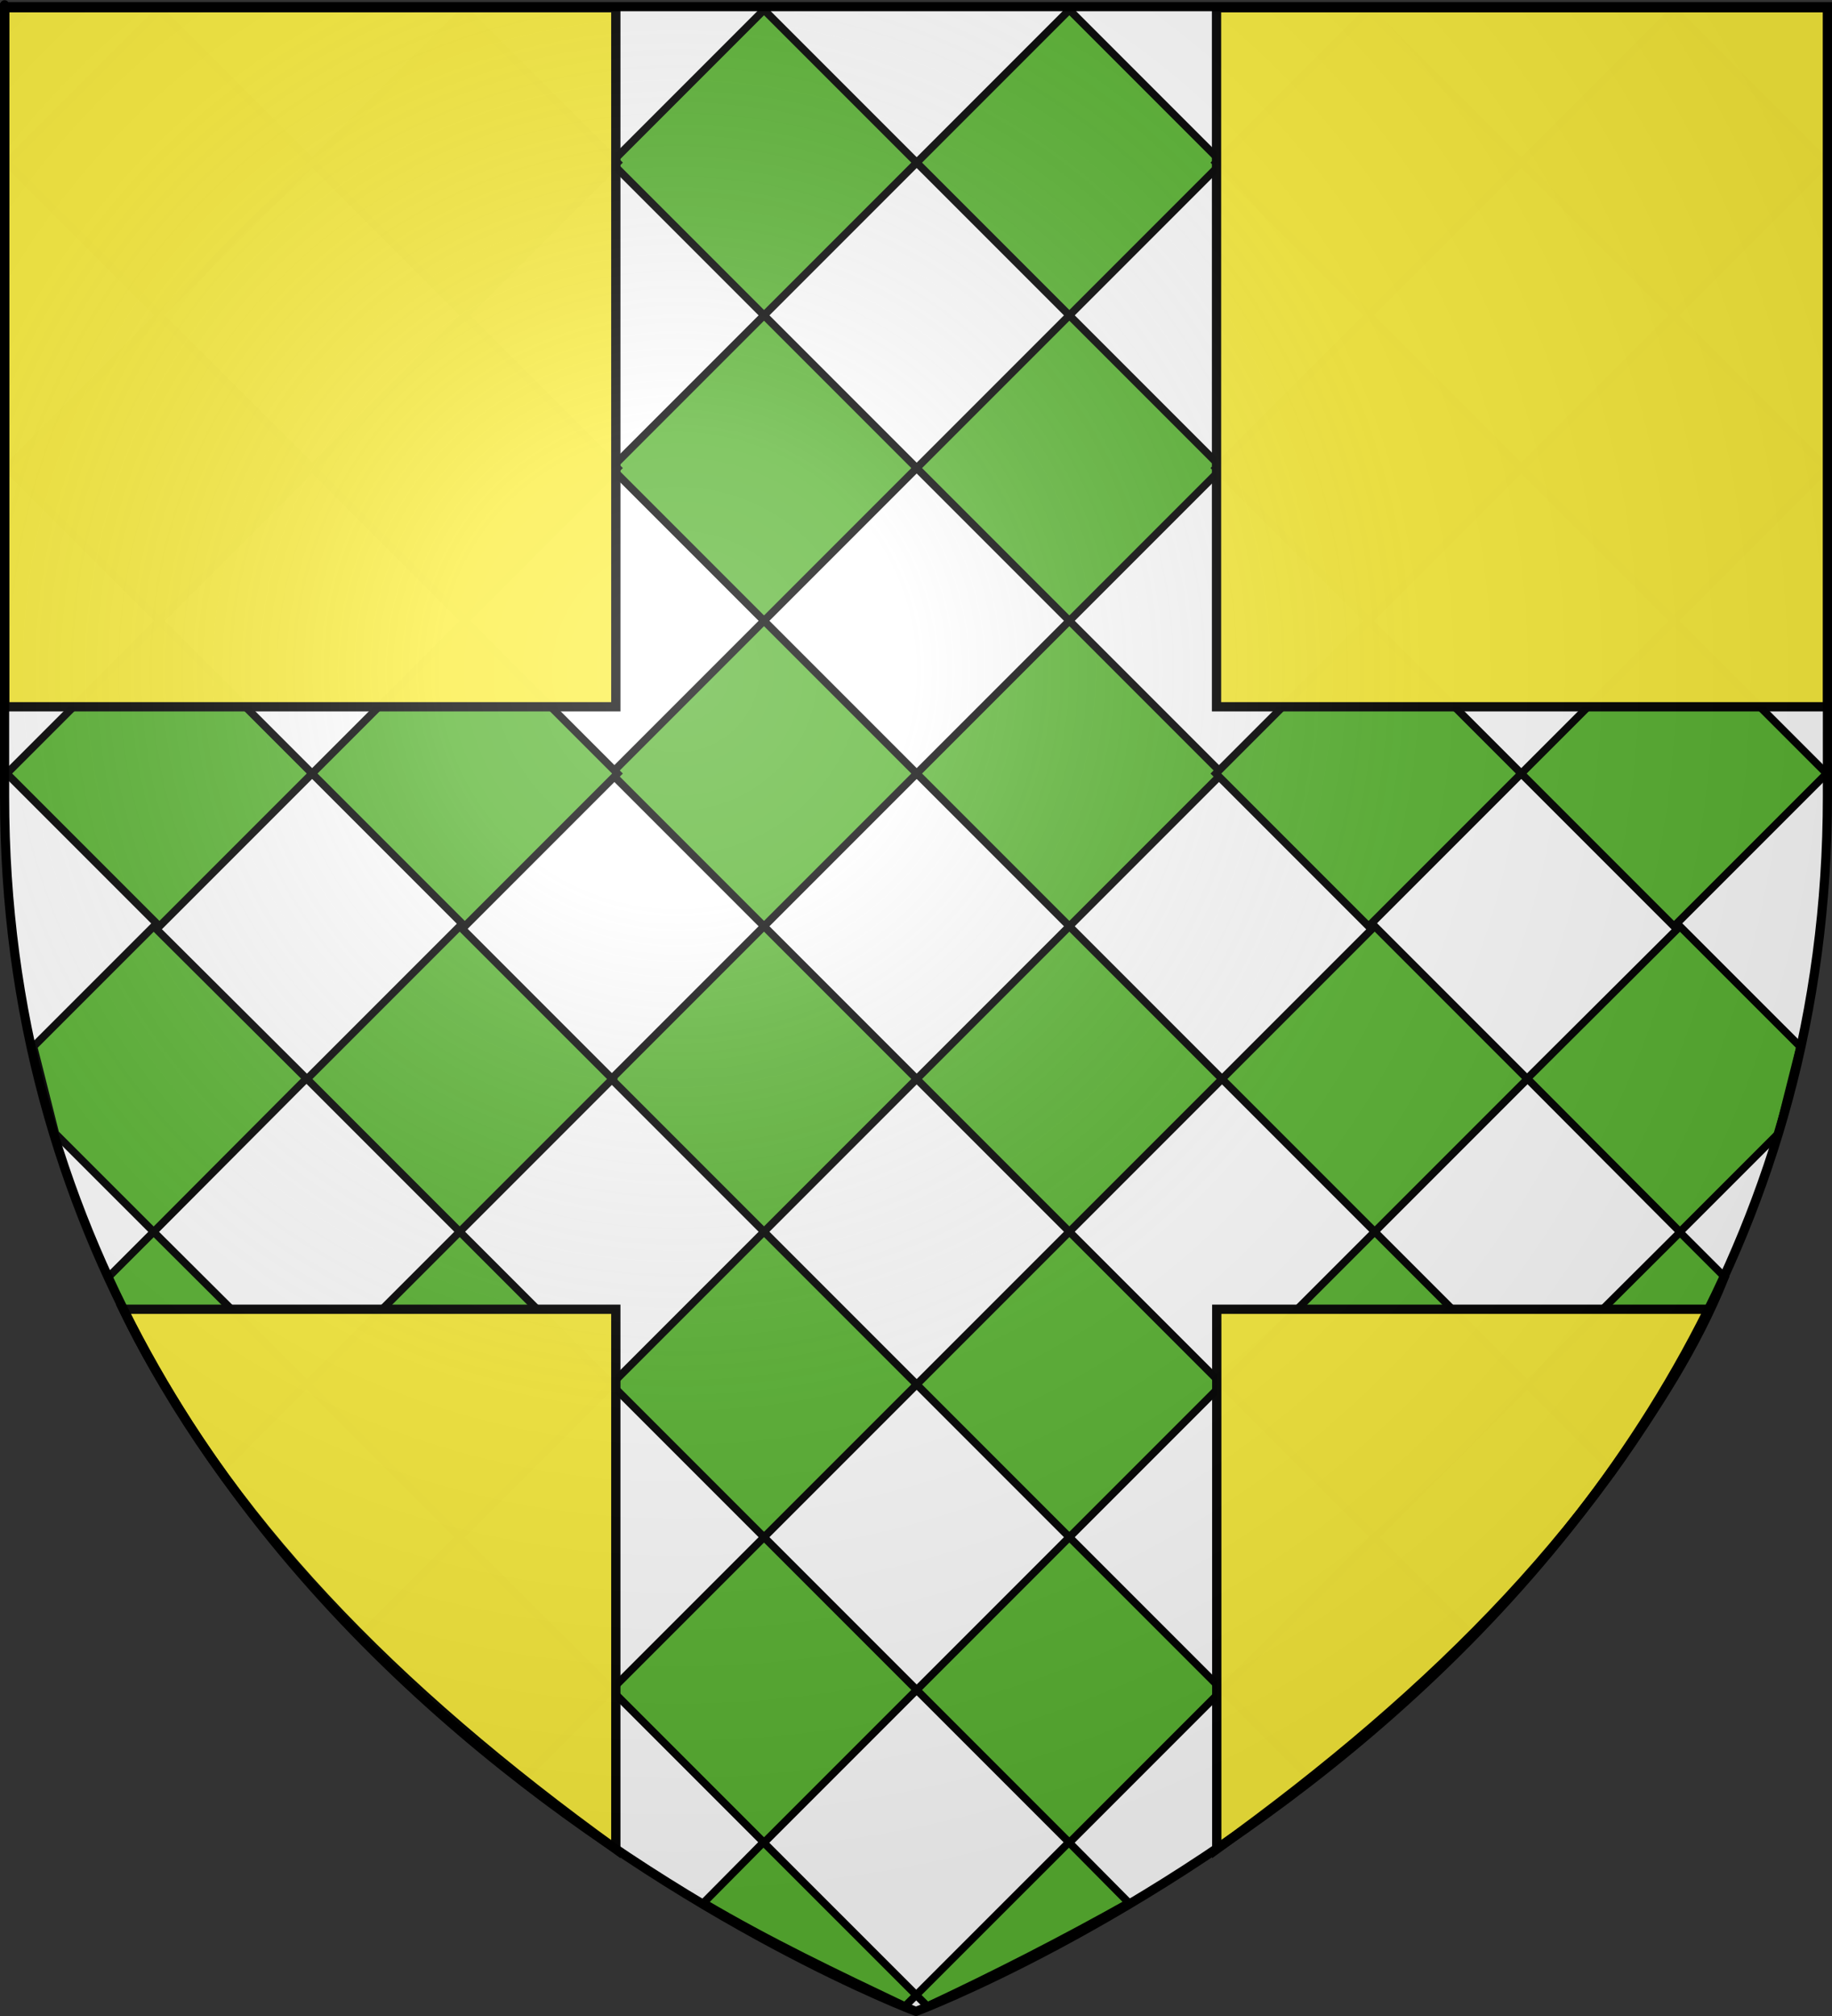 <?xml version="1.0" encoding="UTF-8" standalone="no"?>
<svg
   xmlns:dc="http://purl.org/dc/elements/1.1/"
   xmlns:cc="http://creativecommons.org/ns#"
   xmlns:rdf="http://www.w3.org/1999/02/22-rdf-syntax-ns#"
   xmlns:svg="http://www.w3.org/2000/svg"
   xmlns="http://www.w3.org/2000/svg"
   xmlns:xlink="http://www.w3.org/1999/xlink"
   xmlns:sodipodi="http://sodipodi.sourceforge.net/DTD/sodipodi-0.dtd"
   xmlns:inkscape="http://www.inkscape.org/namespaces/inkscape"
   height="660"
   width="600"
   version="1.0"
   id="svg2"
   sodipodi:version="0.32"
   inkscape:version="0.46"
   sodipodi:docname="Blason_Sauzet.svg"
   sodipodi:docbase="C:\Documents and Settings\Cyrille Delon\Bureau\blasons"
   inkscape:export-filename="/Users/olivier/Desktop/Blason Rouge/Blason_Vide_3D.png"
   inkscape:export-xdpi="144"
   inkscape:export-ydpi="144"
   inkscape:output_extension="org.inkscape.output.svg.inkscape">
  <rect width="100%" height="100%" fill="#333333" stroke="none"/>
  <sodipodi:namedview
     inkscape:window-height="712"
     inkscape:window-width="1024"
     inkscape:pageshadow="2"
     inkscape:pageopacity="0.0"
     guidetolerance="10.0"
     gridtolerance="10.0"
     objecttolerance="10.0"
     borderopacity="1.0"
     bordercolor="#666666"
     pagecolor="#ffffff"
     id="base"
     showgrid="false"
     height="660px"
     inkscape:zoom="0.78181818"
     inkscape:cx="300"
     inkscape:cy="557.01081"
     inkscape:window-x="40"
     inkscape:window-y="14"
     inkscape:current-layer="layer3"
     showguides="true"
     inkscape:guide-bbox="true" />
  <desc
     id="desc4">Flag of Canton of Valais (Wallis)</desc>
  <defs
     id="defs6">
    <inkscape:perspective
       sodipodi:type="inkscape:persp3d"
       inkscape:vp_x="0 : 330 : 1"
       inkscape:vp_y="0 : 1000 : 0"
       inkscape:vp_z="600 : 330 : 1"
       inkscape:persp3d-origin="300 : 220 : 1"
       id="perspective77" />
    <linearGradient
       id="linearGradient2893">
      <stop
         style="stop-color:white;stop-opacity:0.314;"
         offset="0"
         id="stop2895" />
      <stop
         id="stop2897"
         offset="0.19"
         style="stop-color:white;stop-opacity:0.251;" />
      <stop
         style="stop-color:#6b6b6b;stop-opacity:0.125;"
         offset="0.6"
         id="stop2901" />
      <stop
         style="stop-color:black;stop-opacity:0.125;"
         offset="1"
         id="stop2899" />
    </linearGradient>
    <linearGradient
       id="linearGradient2885">
      <stop
         id="stop2887"
         offset="0"
         style="stop-color:white;stop-opacity:1;" />
      <stop
         style="stop-color:white;stop-opacity:1;"
         offset="0.229"
         id="stop2891" />
      <stop
         id="stop2889"
         offset="1"
         style="stop-color:black;stop-opacity:1;" />
    </linearGradient>
    <linearGradient
       id="linearGradient2955">
      <stop
         id="stop2867"
         offset="0"
         style="stop-color:#fd0000;stop-opacity:1;" />
      <stop
         style="stop-color:#e77275;stop-opacity:0.659;"
         offset="0.5"
         id="stop2873" />
      <stop
         style="stop-color:black;stop-opacity:0.323;"
         offset="1"
         id="stop2959" />
    </linearGradient>
    <radialGradient
       inkscape:collect="always"
       xlink:href="#linearGradient2955"
       id="radialGradient2961"
       cx="225.524"
       cy="218.901"
       fx="225.524"
       fy="218.901"
       r="300"
       gradientTransform="matrix(-4.167939e-4,2.183,-1.884,-3.599562e-4,615.597,-289.121)"
       gradientUnits="userSpaceOnUse" />
    <polygon
       id="star"
       transform="scale(53,53)"
       points="0,-1 0.588,0.809 -0.951,-0.309 0.951,-0.309 -0.588,0.809 0,-1 " />
    <clipPath
       id="clip">
      <path
         d="M 0,-200 L 0,600 L 300,600 L 300,-200 L 0,-200 z "
         id="path10" />
    </clipPath>
    <radialGradient
       inkscape:collect="always"
       xlink:href="#linearGradient2955"
       id="radialGradient1911"
       gradientUnits="userSpaceOnUse"
       gradientTransform="matrix(-4.167939e-4,2.183,-1.884,-3.599562e-4,615.597,-289.121)"
       cx="225.524"
       cy="218.901"
       fx="225.524"
       fy="218.901"
       r="300" />
    <radialGradient
       inkscape:collect="always"
       xlink:href="#linearGradient2955"
       id="radialGradient2865"
       gradientUnits="userSpaceOnUse"
       gradientTransform="matrix(0,1.749,-1.593,-1.049767e-7,551.788,-191.29)"
       cx="225.524"
       cy="218.901"
       fx="225.524"
       fy="218.901"
       r="300" />
    <radialGradient
       inkscape:collect="always"
       xlink:href="#linearGradient2955"
       id="radialGradient2871"
       gradientUnits="userSpaceOnUse"
       gradientTransform="matrix(0,1.386,-1.323,-5.741131e-8,-158.082,-109.541)"
       cx="225.524"
       cy="218.901"
       fx="225.524"
       fy="218.901"
       r="300" />
    <radialGradient
       inkscape:collect="always"
       xlink:href="#linearGradient2893"
       id="radialGradient3163"
       gradientUnits="userSpaceOnUse"
       gradientTransform="matrix(1.353,0,0,1.349,-77.629,-85.747)"
       cx="221.445"
       cy="226.331"
       fx="221.445"
       fy="226.331"
       r="300" />
  </defs>
  <g
     inkscape:groupmode="layer"
     id="layer3"
     inkscape:label="Fond écu"
     style="display:inline">
    <g
       id="g3336">
      <path
         sodipodi:nodetypes="cccccc"
         d="M 300.1,658.5 C 300.1,658.5 598.699,546.18 598.699,260.728 C 598.699,-24.723 598.699,2.177 598.699,2.177 L 1.5,2.177 L 1.5,260.728 C 1.5,546.18 300.1,658.5 300.1,658.5 z"
         style="fill:#ffffff;fill-opacity:1;fill-rule:evenodd;stroke:none;stroke-width:1px;stroke-linecap:butt;stroke-linejoin:miter;stroke-opacity:1"
         id="path2855" />
      <g
         transform="translate(700,0)"
         id="g3298">
        <rect
           style="fill:#5ab532;fill-opacity:1;stroke:#000000;stroke-width:2.5;stroke-miterlimit:4;stroke-dasharray:none;stroke-dashoffset:0;stroke-opacity:1;display:inline"
           id="rect2223"
           width="70.732"
           height="70.732"
           x="-315.8"
           y="320.372"
           transform="matrix(0.707,0.707,-0.707,0.707,0,0)" />
        <rect
           transform="matrix(0.707,0.707,-0.707,0.707,0,0)"
           y="249.65"
           x="-245.078"
           height="70.732"
           width="70.732"
           id="rect2255"
           style="fill:#5ab532;fill-opacity:1;stroke:#000000;stroke-width:2.5;stroke-miterlimit:4;stroke-dasharray:none;stroke-dashoffset:0;stroke-opacity:1;display:inline" />
        <rect
           transform="matrix(0.707,0.707,-0.707,0.707,0,0)"
           y="391.095"
           x="-245.078"
           height="70.732"
           width="70.732"
           id="rect2257"
           style="fill:#5ab532;fill-opacity:1;stroke:#000000;stroke-width:2.5;stroke-miterlimit:4;stroke-dasharray:none;stroke-dashoffset:0;stroke-opacity:1;display:inline" />
        <rect
           style="fill:#5ab532;fill-opacity:1;stroke:#000000;stroke-width:2.5;stroke-miterlimit:4;stroke-dasharray:none;stroke-dashoffset:0;stroke-opacity:1;display:inline"
           id="rect2259"
           width="70.732"
           height="70.732"
           x="-174.355"
           y="320.372"
           transform="matrix(0.707,0.707,-0.707,0.707,0,0)" />
        <rect
           transform="matrix(0.707,0.707,-0.707,0.707,0,0)"
           y="461.817"
           x="-174.355"
           height="70.732"
           width="70.732"
           id="rect2261"
           style="fill:#5ab532;fill-opacity:1;stroke:#000000;stroke-width:2.5;stroke-miterlimit:4;stroke-dasharray:none;stroke-dashoffset:0;stroke-opacity:1;display:inline" />
        <rect
           style="fill:#5ab532;fill-opacity:1;stroke:#000000;stroke-width:2.5;stroke-miterlimit:4;stroke-dasharray:none;stroke-dashoffset:0;stroke-opacity:1;display:inline"
           id="rect2263"
           width="70.732"
           height="70.732"
           x="-103.633"
           y="391.095"
           transform="matrix(0.707,0.707,-0.707,0.707,0,0)" />
        <rect
           style="fill:#5ab532;fill-opacity:1;stroke:#000000;stroke-width:2.5;stroke-miterlimit:4;stroke-dasharray:none;stroke-dashoffset:0;stroke-opacity:1;display:inline"
           id="rect2265"
           width="70.732"
           height="70.732"
           x="-103.633"
           y="532.54"
           transform="matrix(0.707,0.707,-0.707,0.707,0,0)" />
        <rect
           transform="matrix(0.707,0.707,-0.707,0.707,0,0)"
           y="461.817"
           x="-32.91"
           height="70.732"
           width="70.732"
           id="rect2267"
           style="fill:#5ab532;fill-opacity:1;stroke:#000000;stroke-width:2.5;stroke-miterlimit:4;stroke-dasharray:none;stroke-dashoffset:0;stroke-opacity:1;display:inline" />
        <rect
           style="fill:#5ab532;fill-opacity:1;stroke:#000000;stroke-width:2.5;stroke-miterlimit:4;stroke-dasharray:none;stroke-dashoffset:0;stroke-opacity:1;display:inline"
           id="rect2269"
           width="70.732"
           height="70.732"
           x="-32.91"
           y="603.262"
           transform="matrix(0.707,0.707,-0.707,0.707,0,0)" />
        <rect
           transform="matrix(0.707,0.707,-0.707,0.707,0,0)"
           y="532.54"
           x="37.812"
           height="70.732"
           width="70.732"
           id="rect2271"
           style="fill:#5ab532;fill-opacity:1;stroke:#000000;stroke-width:2.5;stroke-miterlimit:4;stroke-dasharray:none;stroke-dashoffset:0;stroke-opacity:1;display:inline" />
        <rect
           style="fill:#5ab532;fill-opacity:1;stroke:#000000;stroke-width:2.5;stroke-miterlimit:4;stroke-dasharray:none;stroke-dashoffset:0;stroke-opacity:1;display:inline"
           id="rect2273"
           width="70.732"
           height="70.732"
           x="37.812"
           y="673.985"
           transform="matrix(0.707,0.707,-0.707,0.707,0,0)" />
        <rect
           transform="matrix(0.707,0.707,-0.707,0.707,0,0)"
           y="603.262"
           x="108.533"
           height="70.732"
           width="70.732"
           id="rect2275"
           style="fill:#5ab532;fill-opacity:1;stroke:#000000;stroke-width:2.5;stroke-miterlimit:4;stroke-dasharray:none;stroke-dashoffset:0;stroke-opacity:1;display:inline" />
        <path
           style="fill:#5ab532;fill-opacity:1;fill-rule:evenodd;stroke:#000000;stroke-width:2.5;stroke-linecap:butt;stroke-linejoin:miter;stroke-miterlimit:4;stroke-dasharray:none;stroke-opacity:1;display:inline"
           d="M -396.303,656.768 L -399.938,653.134 L -349.919,603.132 L -330.331,622.9 C -352.114,635.125 -373.792,646.206 -396.303,656.768 z"
           id="path2281"
           sodipodi:nodetypes="ccccc" />
        <path
           sodipodi:nodetypes="ccccc"
           id="path3262"
           d="M -403.573,656.768 L -399.938,653.134 L -449.957,603.132 L -469.545,622.9 C -447.971,635.644 -426.188,645.998 -403.573,656.768 z"
           style="fill:#5ab532;fill-opacity:1;fill-rule:evenodd;stroke:#000000;stroke-width:2.5;stroke-linecap:butt;stroke-linejoin:miter;stroke-miterlimit:4;stroke-dasharray:none;stroke-opacity:1;display:inline" />
        <rect
           transform="matrix(0.707,0.707,-0.707,0.707,0,0)"
           y="391.095"
           x="37.812"
           height="70.732"
           width="70.732"
           id="rect3268"
           style="fill:#5ab532;fill-opacity:1;stroke:#000000;stroke-width:2.5;stroke-miterlimit:4;stroke-dasharray:none;stroke-dashoffset:0;stroke-opacity:1;display:inline" />
        <path
           style="fill:#5ab532;fill-opacity:1;fill-rule:evenodd;stroke:#000000;stroke-width:2.5;stroke-linecap:butt;stroke-linejoin:miter;stroke-miterlimit:4;stroke-dasharray:none;stroke-opacity:1;display:inline"
           d="M -199.817,353.094 L -149.794,303.281 L -110.435,342.627 L -117.609,371.119 L -149.794,403.294 L -199.817,353.094 z"
           id="path3280" />
        <rect
           style="fill:#5ab532;fill-opacity:1;stroke:#000000;stroke-width:2.5;stroke-miterlimit:4;stroke-dasharray:none;stroke-dashoffset:0;stroke-opacity:1;display:inline"
           id="rect3286"
           width="70.732"
           height="70.732"
           x="603.025"
           y="-174.117"
           transform="matrix(-0.707,0.707,0.707,0.707,0,0)" />
        <path
           id="path3292"
           d="M -599.648,353.094 L -649.671,303.281 L -689.03,342.627 L -681.857,371.119 L -649.671,403.294 L -599.648,353.094 z"
           style="fill:#5ab532;fill-opacity:1;fill-rule:evenodd;stroke:#000000;stroke-width:2.5;stroke-linecap:butt;stroke-linejoin:miter;stroke-miterlimit:4;stroke-dasharray:none;stroke-opacity:1;display:inline" />
        <rect
           transform="matrix(0.707,0.707,-0.707,0.707,0,0)"
           y="460.403"
           x="-455.831"
           height="70.732"
           width="70.732"
           id="rect5715"
           style="fill:#5ab532;fill-opacity:1;stroke:#000000;stroke-width:2.5;stroke-miterlimit:4;stroke-dasharray:none;stroke-dashoffset:0;stroke-opacity:1;display:inline" />
        <rect
           style="fill:#5ab532;fill-opacity:1;stroke:#000000;stroke-width:2.5;stroke-miterlimit:4;stroke-dasharray:none;stroke-dashoffset:0;stroke-opacity:1;display:inline"
           id="rect5717"
           width="70.732"
           height="70.732"
           x="-385.108"
           y="389.68"
           transform="matrix(0.707,0.707,-0.707,0.707,0,0)" />
        <rect
           style="fill:#5ab532;fill-opacity:1;stroke:#000000;stroke-width:2.5;stroke-miterlimit:4;stroke-dasharray:none;stroke-dashoffset:0;stroke-opacity:1;display:inline"
           id="rect5719"
           width="70.732"
           height="70.732"
           x="-385.108"
           y="531.125"
           transform="matrix(0.707,0.707,-0.707,0.707,0,0)" />
        <rect
           transform="matrix(0.707,0.707,-0.707,0.707,0,0)"
           y="460.403"
           x="-314.386"
           height="70.732"
           width="70.732"
           id="rect5721"
           style="fill:#5ab532;fill-opacity:1;stroke:#000000;stroke-width:2.5;stroke-miterlimit:4;stroke-dasharray:none;stroke-dashoffset:0;stroke-opacity:1;display:inline" />
        <rect
           style="fill:#5ab532;fill-opacity:1;stroke:#000000;stroke-width:2.5;stroke-miterlimit:4;stroke-dasharray:none;stroke-dashoffset:0;stroke-opacity:1;display:inline"
           id="rect5723"
           width="70.732"
           height="70.732"
           x="-314.386"
           y="601.848"
           transform="matrix(0.707,0.707,-0.707,0.707,0,0)" />
        <rect
           transform="matrix(0.707,0.707,-0.707,0.707,0,0)"
           y="531.125"
           x="-243.663"
           height="70.732"
           width="70.732"
           id="rect5725"
           style="fill:#5ab532;fill-opacity:1;stroke:#000000;stroke-width:2.5;stroke-miterlimit:4;stroke-dasharray:none;stroke-dashoffset:0;stroke-opacity:1;display:inline" />
        <rect
           style="fill:#5ab532;fill-opacity:1;stroke:#000000;stroke-width:2.5;stroke-miterlimit:4;stroke-dasharray:none;stroke-dashoffset:0;stroke-opacity:1;display:inline"
           id="rect5727"
           width="70.732"
           height="70.732"
           x="-175.769"
           y="180.342"
           transform="matrix(0.707,0.707,-0.707,0.707,0,0)" />
        <rect
           transform="matrix(0.707,0.707,-0.707,0.707,0,0)"
           y="109.619"
           x="-105.047"
           height="70.732"
           width="70.732"
           id="rect5729"
           style="fill:#5ab532;fill-opacity:1;stroke:#000000;stroke-width:2.5;stroke-miterlimit:4;stroke-dasharray:none;stroke-dashoffset:0;stroke-opacity:1;display:inline" />
        <rect
           transform="matrix(0.707,0.707,-0.707,0.707,0,0)"
           y="251.064"
           x="-105.047"
           height="70.732"
           width="70.732"
           id="rect5731"
           style="fill:#5ab532;fill-opacity:1;stroke:#000000;stroke-width:2.5;stroke-miterlimit:4;stroke-dasharray:none;stroke-dashoffset:0;stroke-opacity:1;display:inline" />
        <rect
           style="fill:#5ab532;fill-opacity:1;stroke:#000000;stroke-width:2.5;stroke-miterlimit:4;stroke-dasharray:none;stroke-dashoffset:0;stroke-opacity:1;display:inline"
           id="rect5733"
           width="70.732"
           height="70.732"
           x="-34.324"
           y="180.342"
           transform="matrix(0.707,0.707,-0.707,0.707,0,0)" />
        <rect
           transform="matrix(0.707,0.707,-0.707,0.707,0,0)"
           y="321.787"
           x="-34.324"
           height="70.732"
           width="70.732"
           id="rect5735"
           style="fill:#5ab532;fill-opacity:1;stroke:#000000;stroke-width:2.5;stroke-miterlimit:4;stroke-dasharray:none;stroke-dashoffset:0;stroke-opacity:1;display:inline" />
        <rect
           style="fill:#5ab532;fill-opacity:1;stroke:#000000;stroke-width:2.5;stroke-miterlimit:4;stroke-dasharray:none;stroke-dashoffset:0;stroke-opacity:1;display:inline"
           id="rect5737"
           width="70.732"
           height="70.732"
           x="36.398"
           y="251.064"
           transform="matrix(0.707,0.707,-0.707,0.707,0,0)" />
        <rect
           style="fill:#5ab532;fill-opacity:1;stroke:#000000;stroke-width:2.5;stroke-miterlimit:4;stroke-dasharray:none;stroke-dashoffset:0;stroke-opacity:1;display:inline"
           id="rect5739"
           width="70.732"
           height="70.732"
           x="108.533"
           y="461.817"
           transform="matrix(0.707,0.707,-0.707,0.707,0,0)" />
        <rect
           transform="matrix(-0.707,0.707,0.707,0.707,0,0)"
           y="-103.394"
           x="673.748"
           height="70.732"
           width="70.732"
           id="rect5741"
           style="fill:#5ab532;fill-opacity:1;stroke:#000000;stroke-width:2.5;stroke-miterlimit:4;stroke-dasharray:none;stroke-dashoffset:0;stroke-opacity:1;display:inline" />
        <path
           style="fill:#5ab532;fill-opacity:1;fill-rule:evenodd;stroke:#000000;stroke-width:2.5;stroke-linecap:butt;stroke-linejoin:miter;stroke-miterlimit:4;stroke-dasharray:none;stroke-opacity:1;display:inline"
           d="M -599.648,453.094 L -649.671,403.281 L -664.431,418.036 C -655.124,441.266 -641.94,461.202 -627.786,481.331 L -599.648,453.094 z"
           id="path5745"
           sodipodi:nodetypes="ccccc" />
        <path
           style="fill:#5ab532;fill-opacity:1;fill-rule:evenodd;stroke:#000000;stroke-width:2.5;stroke-linecap:butt;stroke-linejoin:miter;stroke-miterlimit:4;stroke-dasharray:none;stroke-opacity:1;display:inline"
           d="M -299.851,553.094 L -249.828,503.281 L -217.848,535.25 C -234.767,552.616 -250.716,566.494 -270.931,582.116 L -299.851,553.094 z"
           id="path5749"
           sodipodi:nodetypes="ccccc" />
        <path
           sodipodi:nodetypes="ccccc"
           id="path5769"
           d="M -199.822,453.245 L -149.799,403.432 L -135.039,418.187 C -144.346,441.418 -157.53,461.353 -171.684,481.483 L -199.822,453.245 z"
           style="fill:#5ab532;fill-opacity:1;fill-rule:evenodd;stroke:#000000;stroke-width:2.5;stroke-linecap:butt;stroke-linejoin:miter;stroke-miterlimit:4;stroke-dasharray:none;stroke-opacity:1;display:inline" />
        <path
           sodipodi:nodetypes="ccccc"
           id="path5771"
           d="M -499.554,553.094 L -549.578,503.281 L -581.557,535.25 C -564.638,552.616 -548.689,566.494 -528.474,582.116 L -499.554,553.094 z"
           style="fill:#5ab532;fill-opacity:1;fill-rule:evenodd;stroke:#000000;stroke-width:2.5;stroke-linecap:butt;stroke-linejoin:miter;stroke-miterlimit:4;stroke-dasharray:none;stroke-opacity:1;display:inline" />
      </g>
      <rect
         y="2.543"
         x="398.427"
         height="228.845"
         width="200.15"
         id="rect17983"
         style="opacity:0.99;fill:#fcef3c;fill-opacity:1;stroke:#000000;stroke-width:3.039;stroke-miterlimit:4;stroke-dasharray:none;stroke-dashoffset:0;stroke-opacity:1" />
      <rect
         style="opacity:0.99;fill:#fcef3c;fill-opacity:1;stroke:#000000;stroke-width:3.039;stroke-miterlimit:4;stroke-dasharray:none;stroke-dashoffset:0;stroke-opacity:1"
         id="rect17985"
         width="200.15"
         height="228.845"
         x="1.539"
         y="2.543" />
      <path
         sodipodi:nodetypes="cccc"
         id="rect17987"
         d="M 40.381,428.617 L 201.689,428.617 L 201.689,605.388 C 129.247,553.101 73.818,497.081 40.381,428.617 z"
         style="opacity:0.99;fill:#fcef3c;fill-opacity:1;stroke:#000000;stroke-width:3.039;stroke-miterlimit:4;stroke-dashoffset:0;stroke-opacity:1" />
      <path
         style="opacity:0.99;fill:#fcef3c;fill-opacity:1;stroke:#000000;stroke-width:3.039;stroke-miterlimit:4;stroke-dashoffset:0;stroke-opacity:1"
         d="M 559.808,428.617 L 398.501,428.617 L 398.501,605.388 C 470.943,553.101 526.372,497.081 559.808,428.617 z"
         id="path17992"
         sodipodi:nodetypes="cccc" />
    </g>
  </g>
  <g
     inkscape:groupmode="layer"
     id="layer4"
     inkscape:label="Meubles"
     sodipodi:insensitive="true" />
  <g
     inkscape:groupmode="layer"
     id="layer2"
     inkscape:label="Reflet final"
     sodipodi:insensitive="true">
    <path
       sodipodi:nodetypes="cccccc"
       d="M 300,658.5 C 300,658.5 598.5,546.18 598.5,260.728 C 598.5,-24.723 598.5,2.176 598.5,2.176 L 1.5,2.176 L 1.5,260.728 C 1.5,546.18 300,658.5 300,658.5 z "
       style="opacity:1;fill:url(#radialGradient3163);fill-opacity:1;fill-rule:evenodd;stroke:none;stroke-width:1px;stroke-linecap:butt;stroke-linejoin:miter;stroke-opacity:1"
       id="path2875"
       inkscape:export-xdpi="144"
       inkscape:export-ydpi="144" />
  </g>
  <g
     inkscape:groupmode="layer"
     id="layer1"
     inkscape:label="Contour final"
     sodipodi:insensitive="true">
    <path
       sodipodi:nodetypes="cccccc"
       d="M 300,658.5 C 300,658.5 1.5,546.18 1.5,260.728 C 1.5,-24.723 1.5,2.176 1.5,2.176 L 598.5,2.176 L 598.5,260.728 C 598.5,546.18 300,658.5 300,658.5 z "
       style="opacity:1;fill:none;fill-opacity:1;fill-rule:evenodd;stroke:#000000;stroke-width:3;stroke-linecap:butt;stroke-linejoin:miter;stroke-miterlimit:4;stroke-dasharray:none;stroke-opacity:1"
       id="path1411"
       inkscape:export-xdpi="144"
       inkscape:export-ydpi="144" />
  </g>
</svg>
